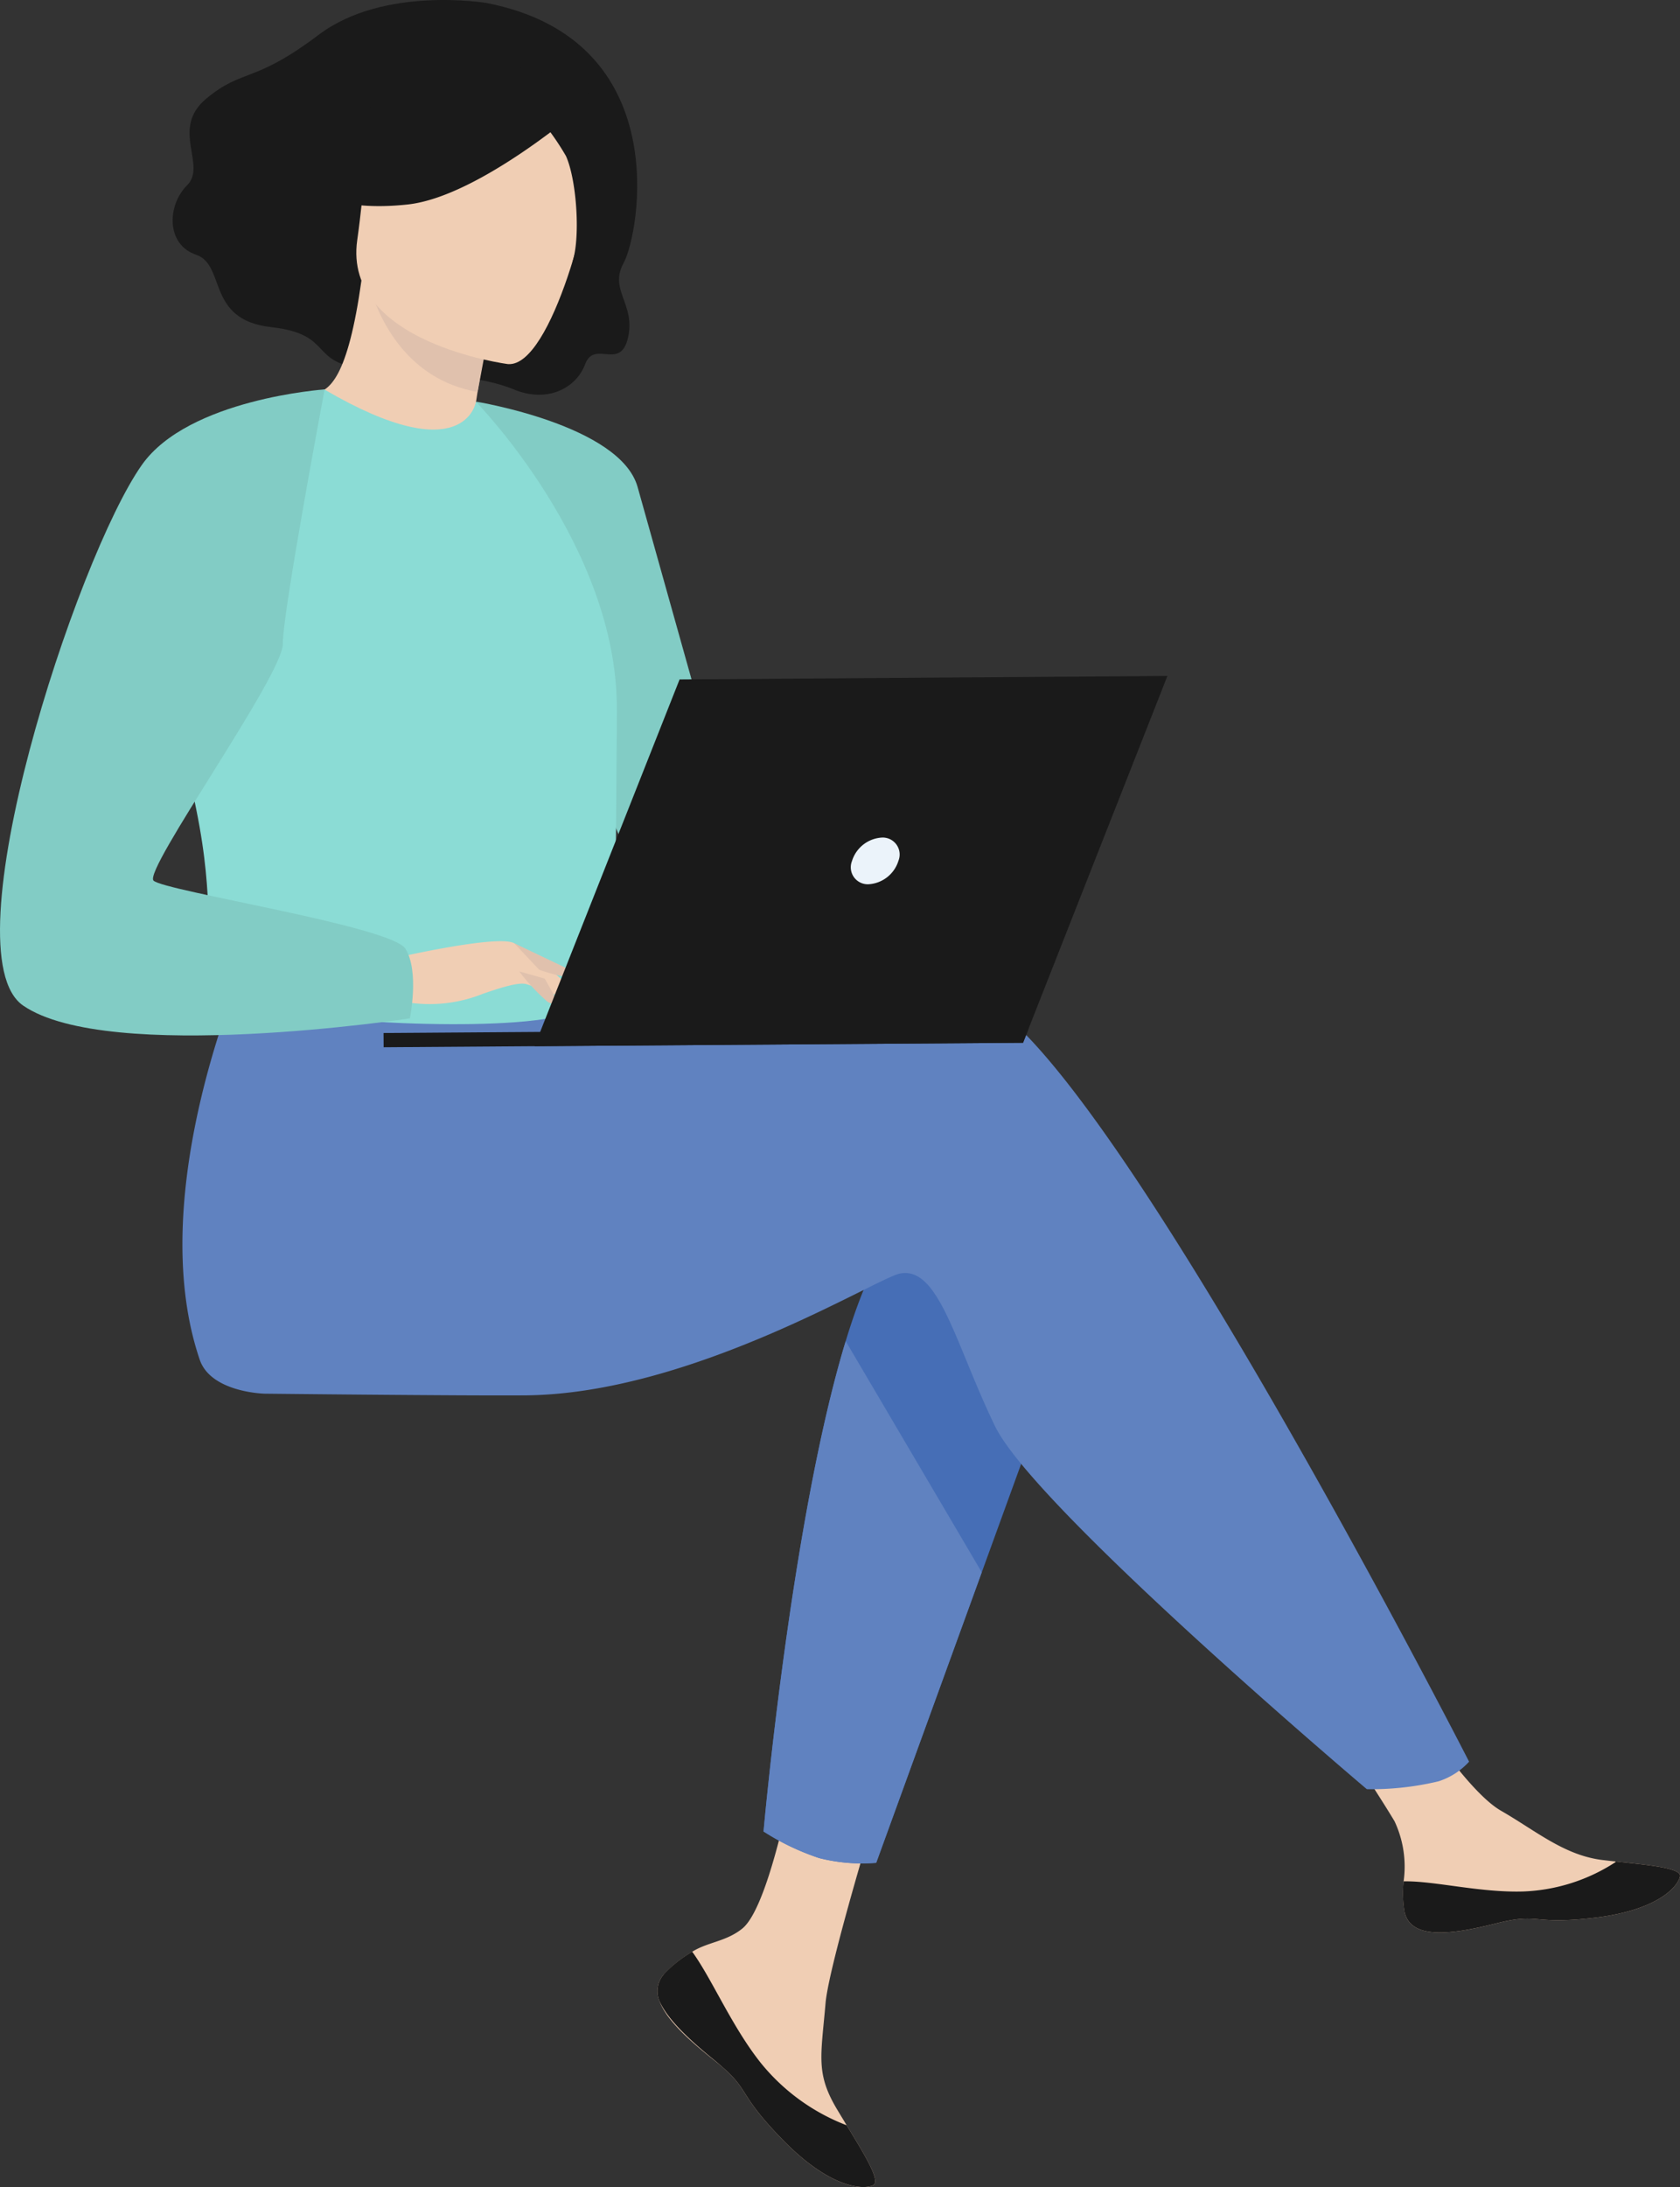 <svg xmlns="http://www.w3.org/2000/svg" width="130.683" height="170" viewBox="0 0 130.683 170">
  <rect x="0" y="0" width="130.683" height="170" fill="#333333" stroke="none"/>
  <g id="グループ_2" data-name="グループ 2" transform="translate(-1460.244 -2563)">
    <path id="パス_15" data-name="パス 15" d="M122.791,103.519s11.217,1.82,12.566,6.635,9.291,33.117,9.291,33.117-5.688,1.063-8.338-1.549-9.327-24.346-9.327-24.346Z" transform="translate(1374.485 2490.701)" fill="#82ccc5"/>
    <path id="パス_1" data-name="パス 1" d="M68.949.231S60.966-1.119,55.9,2.705s-5.871,2.587-8.728,4.948.068,5.174-1.507,6.748-1.636,4.611.7,5.4.762,5.061,5.823,5.624,2.794,2.9,7.593,3.262,8.771.521,11.3,1.582,4.823-.035,5.546-1.962,2.748.558,3.339-2.076-1.518-3.674-.337-5.811S83.736,3.1,68.949.231" transform="translate(1429.134 2563)" fill="#1a1a1a"/>
    <path id="パス_2" data-name="パス 2" d="M170.091,467.663a1.972,1.972,0,0,0-.337,2.112.019.019,0,0,0,.005.01c.519,1.4,2.211,2.961,4.175,4.515.251.2.474.381.669.55.051.044.1.088.15.133s.077.07.115.1c1.832,1.666,1.15,2.055,4.445,5.438,3.757,3.854,6.326,3.906,7.054,3.547.616-.306-.654-2.355-2.062-4.659-.068-.111-.135-.224-.2-.336-.188-.306-.374-.617-.56-.925-1.65-2.773-1.241-4.082-.883-8.228.29-3.369,5.105-18.848,5.105-18.848l-7.156-1.181s-2.066,12.313-4.424,14.224c-1.261,1.018-2.681,1.041-3.894,1.8-.086.052-.17.106-.252.162a9.369,9.369,0,0,0-1.945,1.585" transform="translate(1341.799 2248.789)" fill="#f0ceb4"/>
    <path id="パス_3" data-name="パス 3" d="M170.091,504.765a1.972,1.972,0,0,0-.337,2.112.019.019,0,0,0,.005.01c.633,1.4,2.283,2.951,4.181,4.5.248.2.467.39.662.564.051.044.1.088.15.133s.077.07.115.1c1.832,1.666,1.15,2.055,4.445,5.438,3.757,3.854,6.326,3.906,7.054,3.547.616-.306-.654-2.355-2.062-4.659a15.9,15.9,0,0,1-6.683-4.852c-2.266-2.85-3.79-6.522-5.334-8.644-.086.053-.17.107-.252.162a9.371,9.371,0,0,0-1.945,1.585" transform="translate(1341.799 2211.686)" fill="#1a1a1a"/>
    <path id="パス_4" data-name="パス 4" d="M348.764,456.968c.457,2.2,3.6,1.813,7.107.93s2.68.143,7.676-.446,6.5-2.464,6.646-3.209c.132-.661-2.341-.876-4.993-1.163-.333-.035-.668-.074-1-.113-2.995-.354-5.2-2.269-7.929-3.836-2.585-1.484-6.47-7.577-6.47-7.577l-6.854.591s3.637,5.441,5.046,7.807a8.287,8.287,0,0,1,.706,4.669,8.8,8.8,0,0,0,.069,2.345" transform="translate(1220.729 2254.613)" fill="#f0ceb4"/>
    <path id="パス_5" data-name="パス 5" d="M369.089,484.589c3.508-.883,2.68.143,7.676-.446s6.5-2.464,6.646-3.209c.132-.661-2.341-.876-4.993-1.163l-.024.051a14.1,14.1,0,0,1-7.146,2.277c-3.392.107-6.992-.84-9.335-.786a8.8,8.8,0,0,0,.069,2.345c.457,2.2,3.6,1.813,7.107.93" transform="translate(1207.511 2227.922)" fill="#1a1a1a"/>
    <path id="パス_6" data-name="パス 6" d="M220.2,322.57l-6.289,17.3L205.7,362.45a13.553,13.553,0,0,1-4.449-.375,19.28,19.28,0,0,1-4.315-2.063s2.154-24.2,6.391-38.115c1.086-3.572,2.311-6.463,3.673-8.095,6.665-7.99,13.2,8.768,13.2,8.768" transform="translate(1322.702 2345.345)" fill="#466eb6"/>
    <path id="パス_7" data-name="パス 7" d="M108.81,250.134c-4.21-1.325-16.176.5-28.193,2.939l-2.549-4.138-26.006-1.847S43.92,265.1,48.4,278.256c.869,2.552,5.033,2.642,5.034,2.643s15.235.167,20.259.131c12.926-.091,27.293-9.078,29.157-9.464,3.051-.633,4.316,5.469,7.417,11.864s28.921,28.212,28.921,28.212a22.6,22.6,0,0,0,5.57-.611,5.491,5.491,0,0,0,2.383-1.528s-28.838-56.38-38.331-59.368" transform="translate(1427.38 2390.43)" fill="#6082c0"/>
    <path id="パス_8" data-name="パス 8" d="M93.3,86.77c.041.026-4.543,1.627-7.624.288-2.9-1.257-5.122-6-5.08-6,1.315-.07,2.75-1.23,3.808-8.78l.561.2L94.4,75.8s-.661,3.026-1.081,5.9c-.354,2.417-.538,4.732-.021,5.069" transform="translate(1403.956 2512.52)" fill="#f0ceb4"/>
    <path id="パス_9" data-name="パス 9" d="M104.523,76.252s-.4,2.12-.961,5.15c-5.413-.935-7.694-5.553-8.476-8.471Z" transform="translate(1393.835 2512.064)" fill="#e0c1ad"/>
    <path id="パス_10" data-name="パス 10" d="M103.724,41.46s-12.891-1.638-11.748-9.65.25-13.62,8.529-12.913,9.438,3.992,9.707,6.759-3.105,16.024-6.488,15.8" transform="translate(1396.057 2549.844)" fill="#f0ceb4"/>
    <path id="パス_11" data-name="パス 11" d="M101.073,19.61s-8.194,7.163-13.8,7.776-7.74-1.173-7.74-1.173A21.9,21.9,0,0,0,84.779,19a3.942,3.942,0,0,1,3.234-2.347c4-.374,11.592-.585,13.06,2.956" transform="translate(1404.696 2551.506)" fill="#1a1a1a"/>
    <path id="パス_12" data-name="パス 12" d="M133.847,21.3a20.3,20.3,0,0,1,3.659,4.619c.852,1.9,1.135,6.466.481,8.284,0,0,4.238-8.386,1.777-12.429-2.61-4.287-5.917-.475-5.917-.475" transform="translate(1366.764 2549.211)" fill="#1a1a1a"/>
    <path id="パス_13" data-name="パス 13" d="M79.063,125.28c-.206,26.073.039,20.623-2.8,23.117-.683.6-2.612.969-5.154,1.155-7.99.587-22.052-.631-22.6-2.1-1.88-5.1-.59-6.7-2.183-14.511-.166-.831-.371-1.731-.611-2.71-1.321-5.366-2.582-7.186,1.908-15.853,4.072-7.852,8.314-14.23,8.7-14,10.933,6.386,11.773.948,11.773.948s11.059,11.246,10.958,23.964" transform="translate(1429.171 2492.906)" fill="#8bdcd5"/>
    <path id="パス_14" data-name="パス 14" d="M213.911,363.612,205.7,386.2a13.554,13.554,0,0,1-4.449-.375,19.278,19.278,0,0,1-4.315-2.063s2.153-24.2,6.391-38.116Z" transform="translate(1322.702 2321.599)" fill="#6082c0"/>
    <path id="パス_17" data-name="パス 17" d="M102.277,243.858s7.874-1.812,9.152-1.121,4.405,3.218,4.8,4.1-2.838-.653-3.888-.927c-.68-.177-2.462.456-3.345.757a11.133,11.133,0,0,1-6,.645Z" transform="translate(1388.813 2393.579)" fill="#f0ceb4"/>
    <path id="パス_18" data-name="パス 18" d="M25.252,100.363s-10.585.727-14.215,5.866c-5.11,7.234-15.13,37.98-9.234,42.03,6.64,4.561,30.079.993,30.079.993s.755-3.655-.344-5.413-18.773-4.485-19.594-5.294S22.017,122.584,22,120.14s3.252-19.777,3.252-19.777" transform="translate(1460.244 2492.905)" fill="#82ccc5"/>
    <path id="パス_19" data-name="パス 19" d="M133.94,250.37a15.257,15.257,0,0,0,2.211,2.371,1.616,1.616,0,0,0,.893.185l-1.127-2Z" transform="translate(1366.699 2388.138)" fill="#e0c1ad"/>
    <path id="パス_20" data-name="パス 20" d="M132.623,243.1l4.821,2.3a.857.857,0,0,1-.794.313,11.462,11.462,0,0,1-2.088-.558Z" transform="translate(1367.619 2393.215)" fill="#e0c1ad"/>
    <path id="パス_21" data-name="パス 21" d="M137.863,202.994l38-.268,11.232-28.51-37.946.268Z" transform="translate(1363.959 2441.326)" fill="#1a1a1a"/>
    <path id="パス_22" data-name="パス 22" d="M149.111,265.066l-50.186.354.008,1.108,49.74-.351Z" transform="translate(1391.153 2377.874)" fill="#1a1a1a"/>
    <path id="パス_23" data-name="パス 23" d="M223.193,217.671a1.317,1.317,0,0,0-1.3-1.8,2.593,2.593,0,0,0-2.316,1.826,1.317,1.317,0,0,0,1.3,1.8,2.593,2.593,0,0,0,2.316-1.826" transform="translate(1306.94 2412.233)" fill="#ebf3fa"/>
  </g>
</svg>
